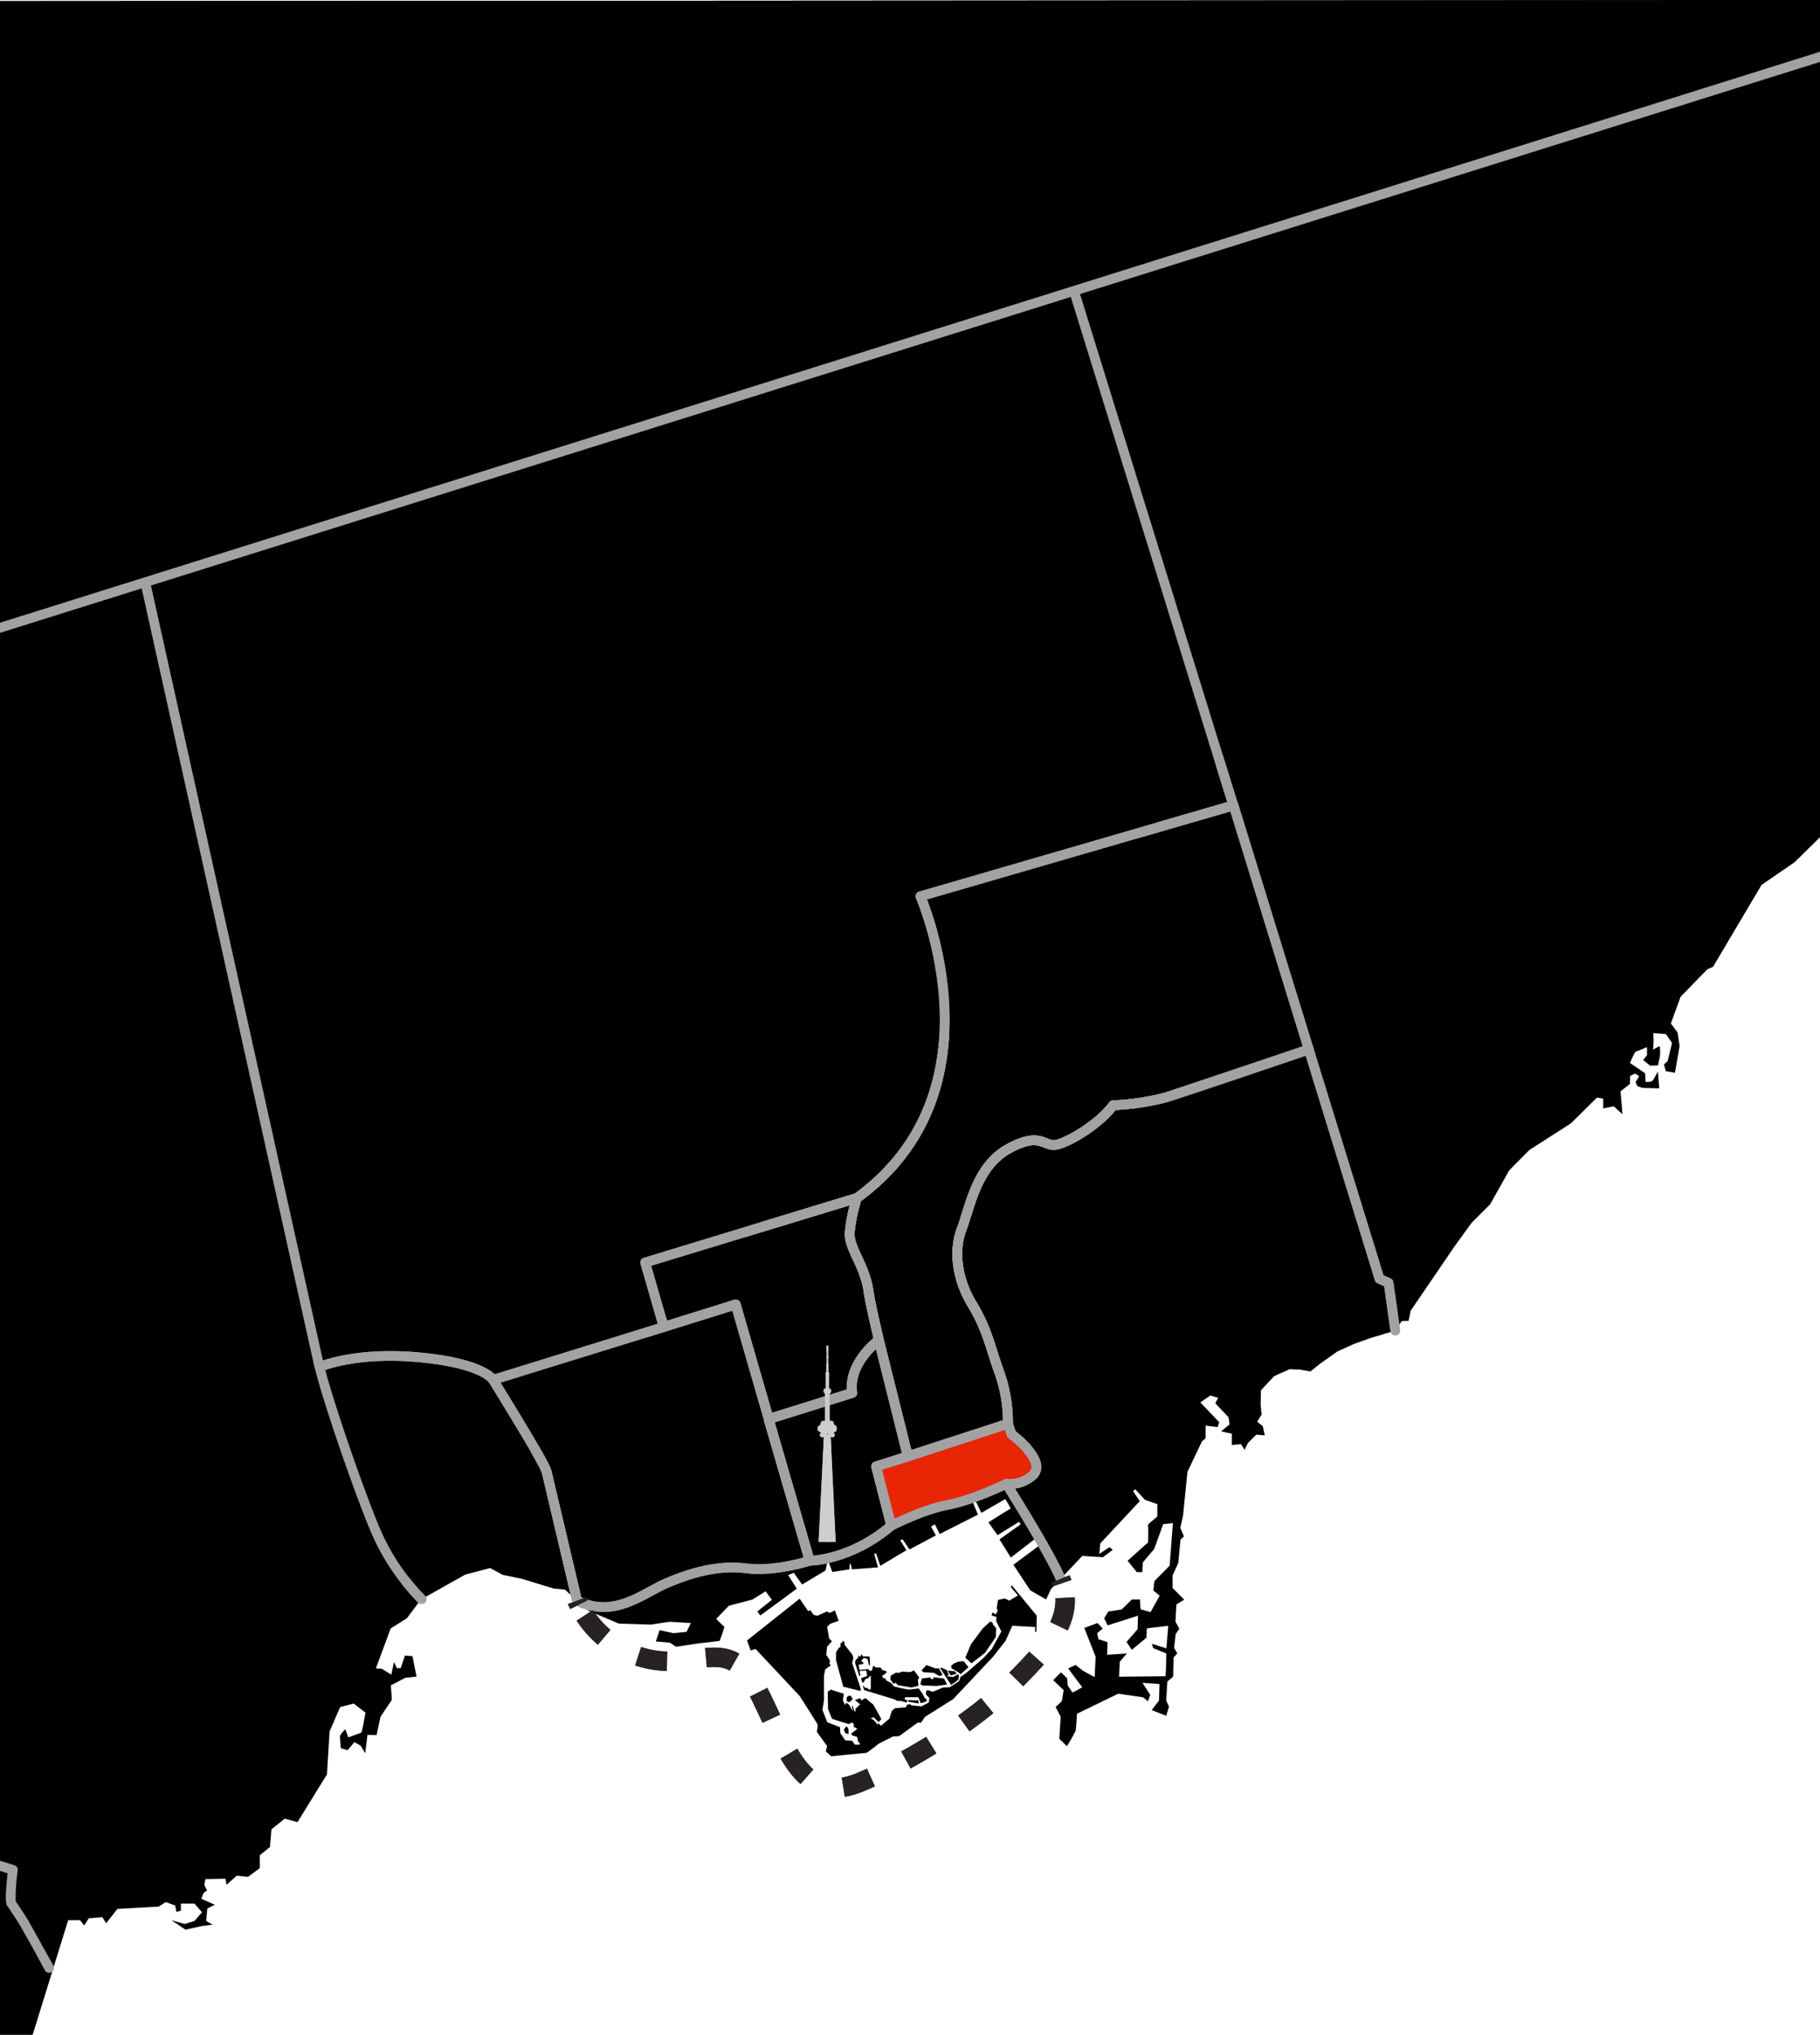 <svg xmlns="http://www.w3.org/2000/svg" xmlns:xlink="http://www.w3.org/1999/xlink" viewBox="0 0 375 419.18"><defs><style>.cls-1{fill:url(#linear-gradient);}.cls-2,.cls-3,.cls-4{fill:none;stroke-linejoin:round;}.cls-2{stroke:#a2a2a2;stroke-linecap:round;stroke-width:2px;}.cls-3,.cls-4{stroke:#272223;stroke-width:4px;}.cls-4{stroke-dasharray:6.05 8.07;}.cls-5{fill:#cecece;}.cls-6{mask:url(#mask);}.cls-7{fill:#a2a2a2;}.cls-8{fill:#e82505;}</style><linearGradient id="linear-gradient" x1="170.12" y1="290.9" x2="170.12" y2="294.59" gradientTransform="translate(0.78 4.17) rotate(0.09)" gradientUnits="userSpaceOnUse"><stop offset="0" stop-color="#fff"/><stop offset="1"/></linearGradient><mask id="mask" x="169.56" y="295.57" width="1.78" height="4.41" maskUnits="userSpaceOnUse"><g transform="translate(0 0.55)"><polygon class="cls-1" points="169.79 295.01 171.13 295.01 171.34 299.42 169.56 299.42 169.79 295.01"/></g></mask></defs><g id="Layer_1" data-name="Layer 1"><path d="M375,11.11l-153.65,48,48.27,156.6,14.57,47.26,1.87.83,1.38,9.82,1.37-2,1.42-.05.43-2.09,9.06-13.28,3.47-4.79,3.84-3.85,3.94-7,4.13-4.18,8.58-5.5,5.37-5.31,1.28.23,0,2,2.19-.43s1.9,1.8,1.8,1.61a10.55,10.55,0,0,1-.14-1.51l-.29-3.18,1.95-1.52.05-1.66,1-.48.86.53-.76,1.23.38.81,1,.38,3.51.09-.29-3.46-.8,1.47s-.34.61-.67.61-1.14.24-1.09-.19a10.56,10.56,0,0,0-.09-1.56l-3.09-2.09s.95-2.32,1.23-2.37,2.28-.9,2.28-.9v1.66l-.8,1L340,219l1.61-.05.43-2s.09-2-.14-1.94a9.7,9.7,0,0,0-1.28.71l.09-1.76-.05-1.66,2.61.19,1.24,1.85-.48,2-.42,1.7-.76.72.38,1.37,1.89.33.95-5.5-.42-2.8-1.38-1.85,2-5.5,5.55-5.7,1.14-.47,10-16.89,6.79-4.65,5.29-5.2Z" transform="translate(0 0.55)"/><polygon points="375 0 0 0.23 0 419.18 6.71 419.18 14.02 395.6 330.38 76.67 375 82.34 375 0"/><path d="M83.44,340.53l-.88,2.59h-.78l-.62-1.24-.52,2.59-2-1.24-1.2-.05,3.06-8.25,3.32-2.07,3-4a46,46,0,0,1-9.57-14.34C73.51,305.69,67,286.4,65.81,281.08L30,118.65,0,128V384.82L3.59,386s-.77,6.38-.31,7,2.65,4,2.65,4l2.72,4.83L14,395.05H16.5l.86,1.09.93-1.48,2.8-.23.78,1.24,2.33-2.95,8.48-.47,1.48-.93,1.94.7.24,1.32.93-.24v-1.47h2.8l1.55,1.79-1.55,1.78-2,.63-2.73-.78L38.2,397l3.5-.77,2.1-.24-1.32-.78.23-2.56,1.56-.78-2.8-1.24.47-1.17.7-.54-.55-1.17.23-1.17,4.13-.08.23,1.25,2.1-1.87,2.33.24,2.41-1.79v-2.65l2.1-1.71.31-3.65,2.73-2.18,2.64.7L67.37,365l.54-8.86,2.18-5,2.77-.73,2.44,1.87s-.68,4-.83,4.1-2.7,1-2.7,1l-.62-1.66s-1.09,1-1.09,1.51.16,2.38.16,2.38l1.4.42,1.4-1.66,1.29.72.94,1.56.46-3.79,1.87.06.83-3.79.93-1.4,1.4-2.07-.2-3,3-1.56,2.28-.25-.83-4.2Z" transform="translate(0 0.55)"/><path id="uptown" d="M30,118.65,65.81,281.08s7.16-3.23,20.53-2,15.24,4.65,15.24,4.65l35.18-10.88-3.83-13.29,43.63-13.29c30.64-22.25,13.06-62.17,13.06-62.17l64.5-18.73L221.35,59.06Z" transform="translate(0 0.55)"/><path id="high_park" data-name="high park" d="M118.89,329.21s-5.8-24.61-6.26-26.55-11-18.92-11-18.92-1.86-3.4-15.24-4.65-20.53,2-20.53,2c1.17,5.32,7.7,24.61,11.43,33.48a46,46,0,0,0,9.57,14.34l9-5.06,5.13-1.35,2.59,1.4,4,.83,6.53,2,2.28.21Z" transform="translate(0 0.55)"/><path id="westside" d="M101.58,283.74l50-15.53L166.83,321s-7.16,2.34-13.1,1.56-11.86,1.09-16.53,3.11-10.69,7.34-18.31,3.53c0,0-5.8-24.61-6.26-26.55S101.58,283.74,101.58,283.74Z" transform="translate(0 0.55)"/><path id="midtown" d="M175.62,286.4c-.93-6.22,5.48-10.87,5.48-10.87-1.06-4.48-1.9-8.29-2.13-10-.78-5.52-4.13-8.94-3.89-12.21a34.94,34.94,0,0,1,1.48-7.07l-43.63,13.29,3.83,13.29,14.83-4.65,6.81,23.59Z" transform="translate(0 0.55)"/><path id="city_centre" data-name="city centre" d="M166.83,321s8.33,0,16.81-7.23l-3.12-12.21,6.53-2-6-24s-6.41,4.65-5.48,10.87l-17.22,5.4Z" transform="translate(0 0.55)"/><path id="don_valley" data-name="don valley" d="M181.1,275.53l6,24,20.61-6.77A30.77,30.77,0,0,0,206,282.44c-1.86-5-2.49-9-5.67-14.23s-3.89-11.12-2.18-15.56,3-12.83,9.57-16.49,7.38-.46,9.79-.85,8.78-4.05,11.86-8.16a51.58,51.58,0,0,0,10.85-1.61c4.62-1.39,29.45-9.88,29.45-9.88l-15.5-50.28-64.5,18.73S207.2,224,176.56,246.28a34.94,34.94,0,0,0-1.48,7.07c-.24,3.27,3.11,6.69,3.89,12.21.23,1.68,1.07,5.49,2.13,10" transform="translate(0 0.55)"/><path id="oldtown" d="M180.52,301.57l27.14-8.79.78,2.18a22.21,22.21,0,0,1,3,2.7c.77,1,3.68,4.07,1,6a7,7,0,0,1-5.08,1.48s-7.07,3.42-12.13,4.35-11.58,4.28-11.58,4.28Z" transform="translate(0 0.55)"/><path id="eastside" d="M218.54,324.72c-2.29-5.48-11.19-19.57-11.19-19.57a7,7,0,0,0,5.08-1.48c2.65-1.94-.26-5-1-6a22.21,22.21,0,0,0-3-2.7l-.78-2.18A30.77,30.77,0,0,0,206,282.44c-1.86-5-2.49-9-5.67-14.23s-3.89-11.12-2.18-15.56,3-12.83,9.57-16.49,7.38-.46,9.79-.85,8.78-4.05,11.86-8.16a51.58,51.58,0,0,0,10.85-1.61l29.45-9.88,14.57,47.26,1.87.83,1.38,9.82-5.18,1.57L279,276.32l-3.46,1.57-3.42,2.42L270,282l-2.09-.38-2.18-.09-3.18,1.42-2.75,2.94-.05,3,.19,2-.9,1.47,1.14.9.43,1.9-1.76-.14-1.71,1.7-.71,1.43-.76-1.19-1.85.19v-2.32l-2.18-.48a17.57,17.57,0,0,1,1.61-1.33c.19,0-.14-1.61-.14-1.61l-2.7-2.85.57-1.14-1.57-.47-2.09,1.42,3.89,4.08-.33,1-2.47-.29v2.61l-.75.62-3,6.31-.9,9-.57,2.51.76,1.76-.71.66-.48,4.89L241.6,324l0,2.61L244,329l-1.61,1-.19,3.56L243,335l-.76,1.09-.33,2.85.66,1.13-.76.86-.09,3.94-1.19,1-.24,3.93.57,1.24-.57,1.9-3-1.19,1.52-1.95.09-3.41-3.51-.24,1.61,2.47-.47,1.33-1-.81-5.12-.76-8.5,4.13s-.19,3.08-.28,3.51a35.42,35.42,0,0,1-1.8,3.18l-1.57-1.52.29-4.55-1.05-2,1.28-1.19.38-2.28L217,345.6l1.61-1.62,1.28,1.24.1,1.47,1,1.47,2-1.09-2.9-3.89,1.52-.72,1.52,1.19,2.42,1.33.19-4.22-2.33-5.93,2.71-1,1.09,1.14-1.14.95.24,1.23,1.89.62-.09,2.61,4.08-.29-1.47,1.71-.14,3.08,9.53-.09c.15,0,.19-4.7.19-4.7L237.62,339l-.29-.9,3,.95.38-4.65-4.41.52-.1,1.95-3,2.47-1.09-1.62,2.28-2.61.09-2.8-6.26,2-.71-1.47.84-1.38,2.75-.42,2.12-2.07h1.66L235,331l2.07.57,1.87-3.37-1.3-1.08.21-1.92L241,322l.67-8.76-2,.21-.41,1.14-1.46,4-2.33,2.75-.1,2-1.14,0L232.34,321s4-3.63,4.2-3.74a28.77,28.77,0,0,0,0-3.73l1.92-1.66,0-2.54-2.54-.88-2-2.18-.47.37,1.4,2.07-8.14,8.71-.21,2.18s1.87-1.3,2.08-1.35.67.52.67.52l-2,1.5L223,320Z" transform="translate(0 0.55)"/><g id="waterfront"><path d="M187,349.72c-.05,0,.25.32.3.35l2,.33-.12-.73-.26.11S187,349.69,187,349.72Z" transform="translate(0 0.55)"/><path d="M197.45,345.51c0-.05.15-.83.15-.83l-.22-.29-1,.56-1.33-.19.44-.21-.36-1-1.17-.53-.24.1,2.25,3.46S197.45,345.56,197.45,345.51Z" transform="translate(0 0.55)"/><path d="M155,329l2.75-1.71,1.29,1.76-3,2.39.62.83,7.52-5.52-1.79-2.8,1.17-.47,1.71,2.41L170.1,323l.47-2.17.93,2.49,3.5-.55.1-1.3.26.47.16.83,5.39-.41-.78-2.75.37-.16.88,2.59,5.39-3.21-1.3-2.07.52-.16,1.4,2.07,5.45-2.9-1-1.81.78-.47,1,2,7.88-4-1-2.44.57-.26,1.14,2.34,4.92-2.85s1.25,2,1.09,2-4.56,2.8-4.56,2.8l1.87,2.64,4.45-2.75.32.52-4.36,3.11,2.33,3.74,5.7-4.4c-3.15-5.44-6.58-10.87-6.58-10.87s-7.07,3.42-12.13,4.35-11.58,4.28-11.58,4.28C175.16,321,166.83,321,166.83,321s-7.16,2.34-13.1,1.56-11.86,1.09-16.53,3.11-10.69,7.34-18.31,3.53l2.34,2.09,6.28,2.65,6.58.21,3.89-.58,4.36.26-.88,1.82-2.75.26-2.8-.62-.78,2.33,2.9.26,1.25.83,4.56-.68,4.41-.51a21.08,21.08,0,0,0,1-2.91,17.32,17.32,0,0,1-1.66-1.66l2.6-2.69Z" transform="translate(0 0.55)"/><path d="M214.73,317.41l-5.93,4.41,3.48,5.28,3.26,1.87,1-2.13,2-2.12A80.54,80.54,0,0,0,214.73,317.41Z" transform="translate(0 0.55)"/><path d="M174.81,356.7a4.28,4.28,0,0,0,0-1l-.22-.45-.22-.13-.5.64.29.74A6.06,6.06,0,0,0,174.81,356.7Z" transform="translate(0 0.55)"/><path d="M208.26,326.41l1.48,1.73-1.81,1.08-.26-.15-.67-.3-1.37.3-.25,1.63.18.66-.41.7-.64-.42-.19.62,1,.32-.07.84,1.08,2.14-2,3.65-1.75,1.87-3.45,3-1.23.86-.3.86-1.92,1.26-1.38.05-2.12.89-1-.35-.34.15-.05.76.71.72-.12.91-1.53.81-2.07-.22-.29-.27-.67.22-.17.47-2.27.17-.64.59-.47,1.56L181.52,355l-.55-.57-.12.36-.78-.93-.67-.42.63-.19,1,1,.56-.63s-1.61-3-1.72-3.05-1.55-1.29-1.55-1.29l-.84.48-.27-.48-1.06.42.76.63.32.22-.47.5a4.17,4.17,0,0,1-.48.37l0,.59s-.25.08-.27-.09-.34-1.11-.34-1.11l-.14.24.27.93-.5-.69-.37-.65-.48-.35-.29.1.07.24-.2,0-.35-.91.18-1.31-2.68-.87-.64.46.07,3.5s.76,2,.83,2.05,3.37,1.09,3.44,1.09a5.78,5.78,0,0,0,.66-.33l.37.31,0,.63.72.31-.24.3-1,.72.15.37,1.07.35s.22,1,.24,1.05.28.13.28.13v.39a6.18,6.18,0,0,1-1,0,6.6,6.6,0,0,1-.54-.79l-1.44-.08-1-1.47-.08-1.26-2.62-1-1-2.57.32-1.92,0-5.12.27-1.29,1.13-.82-.28-.4.13-.58-.77-1.18.16-1.68,1-1.13-.57-.59-.42-2.37.61-.63,1.77-.61-.78-2.16-1.07.52-.57-.3-1.92.87-.8-.15-.72-1-.41.24-1.77-2.59-10.83,8.61.74,2.07,1-.33,9.09,9.69s3.74,5.8,3.74,6-.19,1.4-.19,1.4l2.11,2.92-.26,1.11,1.11,1s7-.7,7.25-.7a24.85,24.85,0,0,0,2.51-1.89L184,357.2l1.26-.07,3.8-2.77h.71l.81-1.19,5.84-3.69,8.21-8.73,2.55-3.25,1.4-3.11,4.7.26,0,1,.26,0,.08-3.33-5.14-6.25Z" transform="translate(0 0.55)"/><path d="M175.28,348.79l-.57.07a3,3,0,0,0-.25.37s0,.49,0,.59.29.27.29.27l.36,0,.67-.68h-.18l-.06-.22Z" transform="translate(0 0.55)"/><path d="M177.35,347.73l0-.37-1.77-5.29.26-1.08-.22-.65L174,338.26v-.47l-.3-.34-.14.34-.38.24v.71a3.15,3.15,0,0,1-.34.21,7.3,7.3,0,0,0-.58.94l0,1.63,1.49,5.42,3.36.84Z" transform="translate(0 0.55)"/><path d="M190.51,350.13l.48-.27-.16-.4-.29-.16-.37-.76-.87-1.24-2,.25-1.18-.22c-.18,0-1.9-.43-1.9-.43l-.6-.7-1.09-.61,0-.4-.16.22a2.64,2.64,0,0,1-.14-.33c0-.11-.17.27-.17.27l-.31-.69.48-.23.51-.5-.37-.3-.52-.07-.43-.57-1,0-.19-.19-.33-.14-.27,1h-.36l-.46-.35-1.72.2-.18-1.11s.82-.1.87-.12.16-.22.16-.22l-.48-.45L178,341l.75.25s.24.94.29,1.17.22.13.22.13l-.05-1.63-.17-.22-1.23,0-.29-.43-.29.51-.47-.32.11.43-.61.59-.08.53.85,2.71.25-.08-.17-.94,1.27-.1c.23,0,.26,1.15.26,1.15l-1.2.43.14.77.34.19a6.51,6.51,0,0,1,.35-.7,5.94,5.94,0,0,1,.69-.31c.14-.05.14-.33.14-.33l.33-.05,0,2.55-.22.3-.56-.39-.53-.07-.06-.3-.29-.08.29.89,6.3,1.92.45.28,1,.07,1,.3.11-.42-.53-.33,0-.19.16-.16s2.49,0,2.6,0,.54,1.16.54,1.21Z" transform="translate(0 0.55)"/><path d="M188.31,343.58s-.69.35-.75.35l-1.83-.09-.36.23h-.86l-1,.63-.06.73.65.94.42-.24.51.51s2.77.48,2.84.46l1.38-.36-.12-1.21.28-.48Z" transform="translate(0 0.55)"/><path d="M192.42,344.09l1.1.65.7-.17c.05,0-.76-1.4-.76-1.4h-.75s-1.79-.69-1.83-.69l-1,1.12.4.36Z" transform="translate(0 0.55)"/><path d="M195.12,346.5a11.7,11.7,0,0,0-.61-1.23l-2.17-.29v.34c0,.06-.41.06-.48.06s-.12-.35-.12-.35l-1.79.22-.33,1.18.44.26,2.92.1Z" transform="translate(0 0.55)"/><polygon points="197.13 344.8 196.7 344.31 195.31 344.2 195.87 345.19 197.13 344.8"/><path d="M199.55,342.93l-1-1.25s-1.18.11-1.24.15l-.74.31-.62.52.13.51,1.43.84.39.38Z" transform="translate(0 0.55)"/><polygon points="204.05 334.04 202.48 335.49 200.06 338.76 198.9 341.5 200.16 342.68 202.95 340.53 205.16 337.28 205.27 335.47 204.56 334.64 204.56 334.37 204.05 334.04"/></g><path class="cls-2" d="M30,119.72,65.81,281.08s7.16-3.23,20.53-2,15.24,4.65,15.24,4.65l35.18-10.88-3.83-13.29,43.63-13.29c30.64-22.25,13.06-62.17,13.06-62.17l64.5-18.73L221.35,59.59" transform="translate(0 0.55)"/><path class="cls-2" d="M118.89,329.21s-5.8-24.61-6.26-26.55-11-18.92-11-18.92-1.86-3.4-15.24-4.65-20.53,2-20.53,2c1.17,5.32,7.7,24.61,11.43,33.48a46,46,0,0,0,9.57,14.34" transform="translate(0 0.55)"/><path class="cls-2" d="M101.58,283.74l50-15.53L166.83,321s-7.16,2.34-13.1,1.56-11.86,1.09-16.53,3.11-10.69,7.34-18.31,3.53c0,0-5.8-24.61-6.26-26.55S101.58,283.74,101.58,283.74Z" transform="translate(0 0.55)"/><path class="cls-2" d="M175.62,286.4c-.93-6.22,5.48-10.87,5.48-10.87-1.06-4.48-1.9-8.29-2.13-10-.78-5.52-4.13-8.94-3.89-12.21a34.94,34.94,0,0,1,1.48-7.07l-43.63,13.29,3.83,13.29,14.83-4.65,6.81,23.59Z" transform="translate(0 0.55)"/><path class="cls-2" d="M166.83,321s8.33,0,16.81-7.23l-3.12-12.21,6.53-2-6-24s-6.41,4.65-5.48,10.87l-17.22,5.4Z" transform="translate(0 0.55)"/><path class="cls-2" d="M181.1,275.53l6,24,20.61-6.77A30.77,30.77,0,0,0,206,282.44c-1.86-5-2.49-9-5.67-14.23s-3.89-11.12-2.18-15.56,3-12.83,9.57-16.49,7.38-.46,9.79-.85,8.78-4.05,11.86-8.16a51.58,51.58,0,0,0,10.85-1.61c4.62-1.39,29.45-9.88,29.45-9.88l-15.5-50.28-64.5,18.73S207.2,224,176.56,246.28a34.94,34.94,0,0,0-1.48,7.07c-.24,3.27,3.11,6.69,3.89,12.21.23,1.68,1.07,5.49,2.13,10" transform="translate(0 0.55)"/><path class="cls-2" d="M180.52,301.57l27.14-8.79.78,2.18a22.21,22.21,0,0,1,3,2.7c.77,1,3.68,4.07,1,6a7,7,0,0,1-5.08,1.48s-7.07,3.42-12.13,4.35-11.58,4.28-11.58,4.28Z" transform="translate(0 0.55)"/><path class="cls-2" d="M218.54,324.72c-2.29-5.48-11.19-19.57-11.19-19.57a7,7,0,0,0,5.08-1.48c2.65-1.94-.26-5-1-6a22.21,22.21,0,0,0-3-2.7l-.78-2.18A30.77,30.77,0,0,0,206,282.44c-1.86-5-2.49-9-5.67-14.23s-3.89-11.12-2.18-15.56,3-12.83,9.57-16.49,7.38-.46,9.79-.85,8.78-4.05,11.86-8.16a51.58,51.58,0,0,0,10.85-1.61l29.45-9.88,14.57,47.26,1.87.83,1.38,9.82" transform="translate(0 0.55)"/><path class="cls-3" d="M118.89,329.21s.12.32.38.85" transform="translate(0 0.55)"/><path class="cls-4" d="M120.5,332.24A20.76,20.76,0,0,0,133,341.1c10.79,2.7,17-5.32,23,6.35s9,24.32,21.33,19.13,25-14,31.64-20.7c6-6.11,11.84-11.91,10.22-19.07" transform="translate(0 0.55)"/><path class="cls-3" d="M218.87,325.6c-.1-.29-.21-.58-.33-.88" transform="translate(0 0.55)"/><polygon class="cls-5" points="170.46 295.57 169.79 295.56 168.67 317.64 170.43 317.64 170.46 295.57"/><polygon class="cls-5" points="170.46 295.57 171.13 295.57 172.18 317.65 170.43 317.64 170.46 295.57"/><rect class="cls-5" x="170.13" y="295.01" width="0.63" height="22.08" transform="translate(0.46 0.3) rotate(0.09)"/><g class="cls-6"><polygon class="cls-5" points="169.79 295.56 171.13 295.57 171.34 299.97 169.56 299.97 169.79 295.56"/></g><polygon class="cls-5" points="169.35 293.23 168.56 293.9 168.56 294.76 169.34 295.27 170.46 295.27 170.46 293.23 169.35 293.23"/><polygon class="cls-5" points="171.57 295.27 172.37 294.77 172.37 293.9 171.57 293.23 170.46 293.23 170.46 293.23 170.46 295.27 170.46 295.27 171.57 295.27"/><rect class="cls-5" x="167.67" y="289.01" width="6.05" height="0.46" transform="translate(-118.81 460.04) rotate(-89.91)"/><rect class="cls-5" x="167.21" y="289.01" width="6.05" height="0.46" transform="translate(-119.27 459.59) rotate(-89.91)"/><polygon class="cls-5" points="170.7 282.74 170.7 280.93 170.63 280.93 170.63 277.25 170.34 277.25 170.34 280.93 170.26 280.93 170.26 282.74 170.16 282.74 170.15 286.78 170.79 286.78 170.8 282.74 170.7 282.74"/><rect class="cls-5" x="168.56" y="293.35" width="3.81" height="0.87" transform="translate(0.45 0.29) rotate(0.09)"/><rect class="cls-5" x="168.56" y="293.63" width="3.81" height="0.31" transform="translate(0.45 0.29) rotate(0.09)"/><rect class="cls-5" x="170.16" y="282.19" width="0.64" height="0.35" transform="translate(0.43 0.29) rotate(0.09)"/><rect class="cls-5" x="170.26" y="280.38" width="0.44" height="0.36" transform="translate(0.42 0.3) rotate(0.09)"/><rect class="cls-5" x="170.34" y="278.84" width="0.29" height="0.36" transform="translate(0.42 0.29) rotate(0.09)"/><rect class="cls-5" x="170.34" y="276.7" width="0.29" height="1.15" transform="translate(0.41 0.3) rotate(0.09)"/><path class="cls-5" d="M169.94,286.49H171c.13,0,.24-.21.24-.47H169.7C169.7,286.28,169.81,286.49,169.94,286.49Z" transform="translate(0 0.55)"/><path class="cls-5" d="M171.24,286c0-.26-.1-.47-.23-.47h-1.07c-.13,0-.24.21-.24.47h1.54Z" transform="translate(0 0.55)"/><path class="cls-5" d="M171.78,292.61a.41.41,0,0,0-.4-.41h-1.83a.41.41,0,0,0-.41.41v.24h2.64Z" transform="translate(0 0.55)"/><rect class="cls-5" x="169.14" y="292.64" width="2.63" height="0.21" transform="translate(0.45 0.29) rotate(0.09)"/><path class="cls-5" d="M169.41,294.61a.47.47,0,0,0-.47.47.48.48,0,0,0,.47.47h1v-.94Z" transform="translate(0 0.55)"/><path class="cls-5" d="M172,295.08a.47.47,0,0,0-.47-.47h-1v.94h1.06A.47.47,0,0,0,172,295.08Z" transform="translate(0 0.55)"/><path class="cls-7" d="M5.81,395.08c-.21-.33-2-3.13-2.58-3.95a40,40,0,0,1,.42-6.33A1,1,0,0,0,3,383.73l-3-.93v2.09l1.57.5c-.68,5.94-.24,6.53,0,6.82.36.48,2,3,2.55,3.9l2.7,4.78,1.44,2.51a1,1,0,0,0,.87.5,1,1,0,0,0,.5-.14A1,1,0,0,0,10,402.4Z" transform="translate(0 0.55)"/><polygon class="cls-7" points="375 10.66 0 128.29 0 130.38 375 12.76 375 10.66"/></g><g id="Layer_2" data-name="Layer 2"><polygon points="375 0 0 0.23 0 419.18 6.71 419.18 14.02 395.6 330.38 76.67 375 82.34 375 0"/><path id="oldtown-2" data-name="oldtown" class="cls-8" d="M180.52,301.57l27.14-8.79.78,2.18a22.21,22.21,0,0,1,3,2.7c.77,1,3.68,4.07,1,6a7,7,0,0,1-5.08,1.48s-7.07,3.42-12.13,4.35-11.58,4.28-11.58,4.28Z" transform="translate(0 0.55)"/><path class="cls-2" d="M30,119.72,65.81,281.08s7.16-3.23,20.53-2,15.24,4.65,15.24,4.65l35.18-10.88-3.83-13.29,43.63-13.29c30.64-22.25,13.06-62.17,13.06-62.17l64.5-18.73L221.35,59.59" transform="translate(0 0.55)"/><path class="cls-2" d="M118.89,329.21s-5.8-24.61-6.26-26.55-11-18.92-11-18.92-1.86-3.4-15.24-4.65-20.53,2-20.53,2c1.17,5.32,7.7,24.61,11.43,33.48a46,46,0,0,0,9.57,14.34" transform="translate(0 0.55)"/><path class="cls-2" d="M101.58,283.74l50-15.53L166.83,321s-7.16,2.34-13.1,1.56-11.86,1.09-16.53,3.11-10.69,7.34-18.31,3.53c0,0-5.8-24.61-6.26-26.55S101.58,283.74,101.58,283.74Z" transform="translate(0 0.55)"/><path class="cls-2" d="M175.62,286.4c-.93-6.22,5.48-10.87,5.48-10.87-1.06-4.48-1.9-8.29-2.13-10-.78-5.52-4.13-8.94-3.89-12.21a34.94,34.94,0,0,1,1.48-7.07l-43.63,13.29,3.83,13.29,14.83-4.65,6.81,23.59Z" transform="translate(0 0.55)"/><path class="cls-2" d="M166.83,321s8.33,0,16.81-7.23l-3.12-12.21,6.53-2-6-24s-6.41,4.65-5.48,10.87l-17.22,5.4Z" transform="translate(0 0.55)"/><path class="cls-2" d="M181.1,275.53l6,24,20.61-6.77A30.77,30.77,0,0,0,206,282.44c-1.86-5-2.49-9-5.67-14.23s-3.89-11.12-2.18-15.56,3-12.83,9.57-16.49,7.38-.46,9.79-.85,8.78-4.05,11.86-8.16a51.58,51.58,0,0,0,10.85-1.61c4.62-1.39,29.45-9.88,29.45-9.88l-15.5-50.28-64.5,18.73S207.2,224,176.56,246.28a34.94,34.94,0,0,0-1.48,7.07c-.24,3.27,3.11,6.69,3.89,12.21.23,1.68,1.07,5.49,2.13,10" transform="translate(0 0.55)"/><path class="cls-2" d="M180.52,301.57l27.14-8.79.78,2.18a22.21,22.21,0,0,1,3,2.7c.77,1,3.68,4.07,1,6a7,7,0,0,1-5.08,1.48s-7.07,3.42-12.13,4.35-11.58,4.28-11.58,4.28Z" transform="translate(0 0.55)"/><path class="cls-2" d="M218.54,324.72c-2.29-5.48-11.19-19.57-11.19-19.57a7,7,0,0,0,5.08-1.48c2.65-1.94-.26-5-1-6a22.21,22.21,0,0,0-3-2.7l-.78-2.18A30.77,30.77,0,0,0,206,282.44c-1.86-5-2.49-9-5.67-14.23s-3.89-11.12-2.18-15.56,3-12.83,9.57-16.49,7.38-.46,9.79-.85,8.78-4.05,11.86-8.16a51.58,51.58,0,0,0,10.85-1.61l29.45-9.88,14.57,47.26,1.87.83,1.38,9.82" transform="translate(0 0.55)"/><path class="cls-3" d="M118.89,329.21s.12.32.38.85" transform="translate(0 0.55)"/><path class="cls-4" d="M120.5,332.24A20.76,20.76,0,0,0,133,341.1c10.79,2.7,17-5.32,23,6.35s9,24.32,21.33,19.13,25-14,31.64-20.7c6-6.11,11.84-11.91,10.22-19.07" transform="translate(0 0.55)"/><path class="cls-3" d="M218.87,325.6c-.1-.29-.21-.58-.33-.88" transform="translate(0 0.55)"/><polygon class="cls-5" points="170.46 295.57 169.79 295.56 168.67 317.64 170.43 317.64 170.46 295.57"/><polygon class="cls-5" points="170.46 295.57 171.13 295.57 172.18 317.65 170.43 317.64 170.46 295.57"/><rect class="cls-5" x="170.13" y="295.01" width="0.63" height="22.08" transform="translate(0.46 0.3) rotate(0.09)"/><g class="cls-6"><polygon class="cls-5" points="169.79 295.56 171.13 295.57 171.34 299.97 169.56 299.97 169.79 295.56"/></g><polygon class="cls-5" points="169.35 293.23 168.56 293.9 168.56 294.76 169.34 295.27 170.46 295.27 170.46 293.23 169.35 293.23"/><polygon class="cls-5" points="171.57 295.27 172.37 294.77 172.37 293.9 171.57 293.23 170.46 293.23 170.46 293.23 170.46 295.27 170.46 295.27 171.57 295.27"/><rect class="cls-5" x="167.67" y="289.01" width="6.05" height="0.46" transform="translate(-118.81 460.04) rotate(-89.91)"/><rect class="cls-5" x="167.21" y="289.01" width="6.05" height="0.46" transform="translate(-119.27 459.59) rotate(-89.91)"/><polygon class="cls-5" points="170.7 282.74 170.7 280.93 170.63 280.93 170.63 277.25 170.34 277.25 170.34 280.93 170.26 280.93 170.26 282.74 170.16 282.74 170.15 286.78 170.79 286.78 170.8 282.74 170.7 282.74"/><rect class="cls-5" x="168.56" y="293.35" width="3.81" height="0.87" transform="translate(0.45 0.29) rotate(0.09)"/><rect class="cls-5" x="168.56" y="293.63" width="3.81" height="0.31" transform="translate(0.45 0.29) rotate(0.09)"/><rect class="cls-5" x="170.16" y="282.19" width="0.64" height="0.35" transform="translate(0.43 0.29) rotate(0.09)"/><rect class="cls-5" x="170.26" y="280.38" width="0.44" height="0.36" transform="translate(0.42 0.3) rotate(0.09)"/><rect class="cls-5" x="170.34" y="278.84" width="0.29" height="0.36" transform="translate(0.42 0.29) rotate(0.09)"/><rect class="cls-5" x="170.34" y="276.7" width="0.29" height="1.15" transform="translate(0.41 0.3) rotate(0.09)"/><path class="cls-5" d="M169.94,286.49H171c.13,0,.24-.21.24-.47H169.7C169.7,286.28,169.81,286.49,169.94,286.49Z" transform="translate(0 0.55)"/><path class="cls-5" d="M171.24,286c0-.26-.1-.47-.23-.47h-1.07c-.13,0-.24.21-.24.47h1.54Z" transform="translate(0 0.55)"/><path class="cls-5" d="M171.78,292.61a.41.41,0,0,0-.4-.41h-1.83a.41.41,0,0,0-.41.41v.24h2.64Z" transform="translate(0 0.55)"/><rect class="cls-5" x="169.14" y="292.64" width="2.63" height="0.21" transform="translate(0.45 0.29) rotate(0.09)"/><path class="cls-5" d="M169.41,294.61a.47.47,0,0,0-.47.47.48.48,0,0,0,.47.47h1v-.94Z" transform="translate(0 0.55)"/><path class="cls-5" d="M172,295.08a.47.47,0,0,0-.47-.47h-1v.94h1.06A.47.47,0,0,0,172,295.08Z" transform="translate(0 0.55)"/><path class="cls-7" d="M5.81,395.08c-.21-.33-2-3.13-2.58-3.95a40,40,0,0,1,.42-6.33A1,1,0,0,0,3,383.73l-3-.93v2.09l1.57.5c-.68,5.94-.24,6.53,0,6.82.36.48,2,3,2.55,3.9l2.7,4.78,2.44,4.51a1,1,0,0,0,.87.5,1,1,0,0,0,.5-.14A1,1,0,0,0,11,404.4Z" transform="translate(0 0.55)"/><polygon class="cls-7" points="375 10.66 0 128.29 0 130.38 375 12.76 375 10.66"/></g></svg>